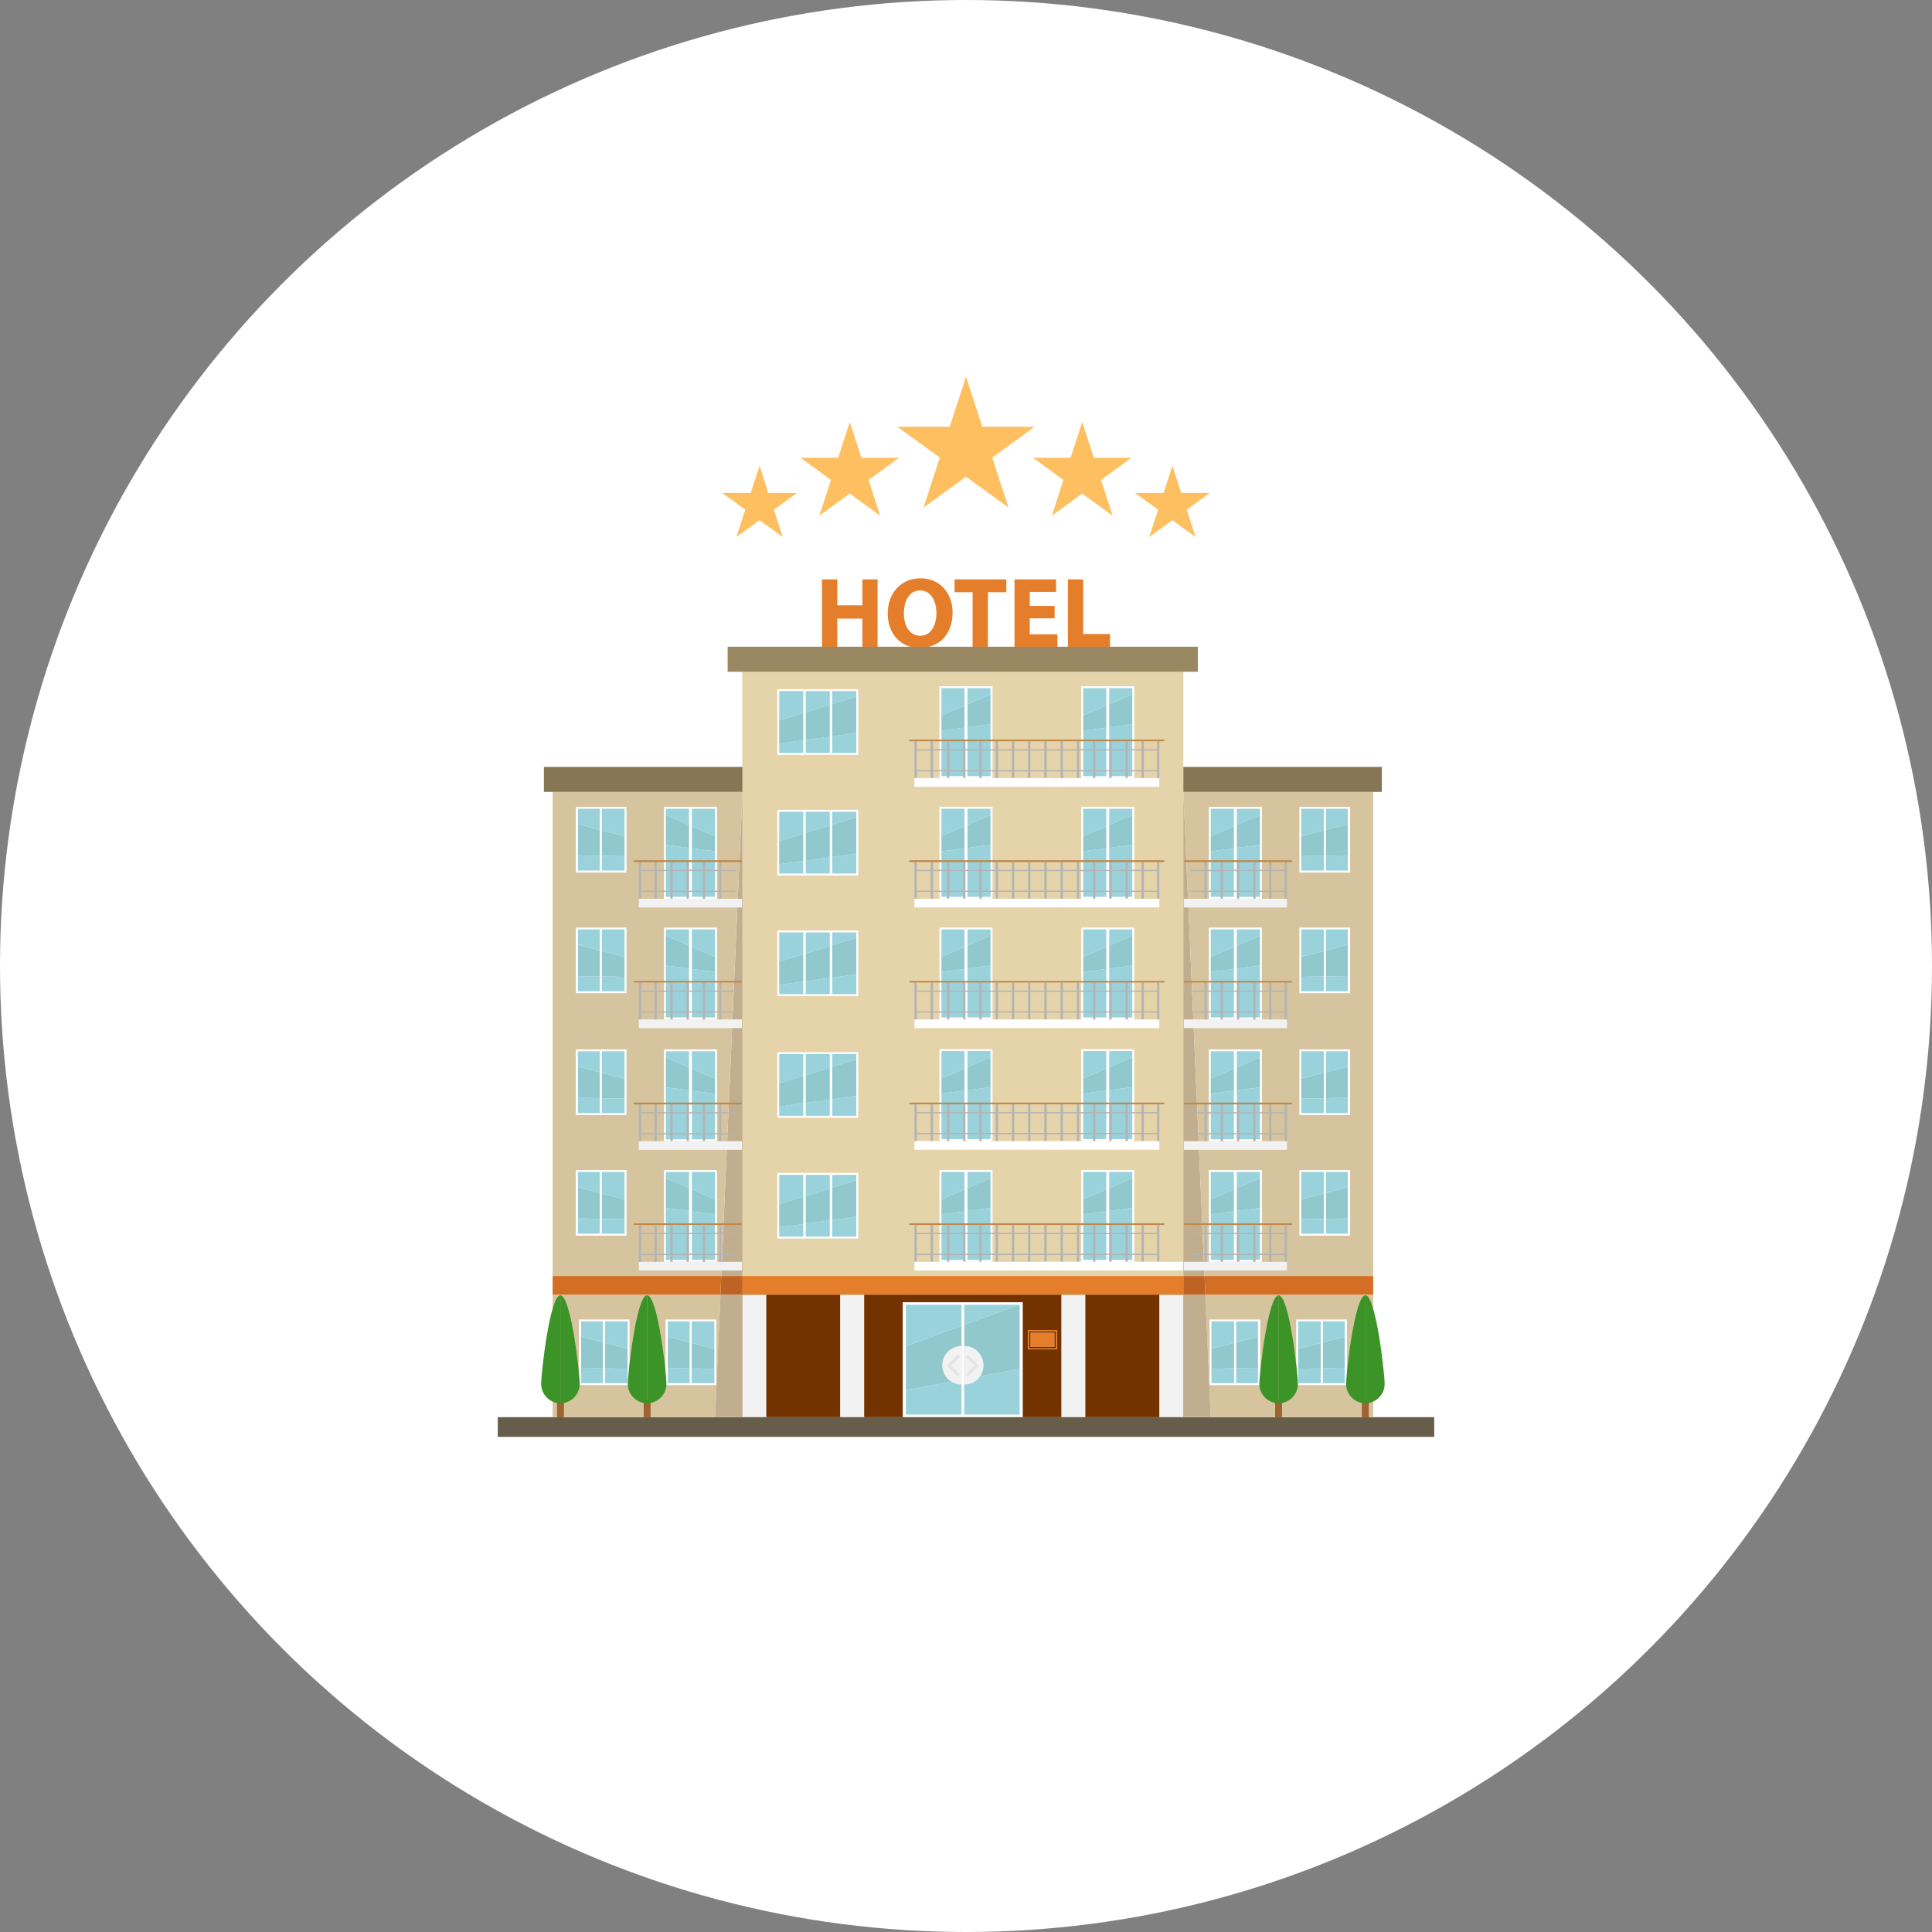 <?xml version="1.0" encoding="UTF-8"?>
<svg id="_レイヤー_2" data-name="レイヤー 2" xmlns="http://www.w3.org/2000/svg" viewBox="0 0 196 196">
  <rect x="0" y="0" width="196" height="196" fill="#808080" stroke="none"/>
  <defs>
    <style>
      .cls-1 {
        fill: none;
      }

      .cls-2 {
        fill: #f2f2f2;
      }

      .cls-3 {
        fill: #e57e2a;
      }

      .cls-4 {
        fill: #fff;
      }

      .cls-5 {
        fill: #e5e5e5;
      }

      .cls-6 {
        fill: #e5d3aa;
      }

      .cls-7 {
        fill: #febf61;
      }

      .cls-8 {
        fill: #665e4b;
      }

      .cls-9 {
        fill: #998862;
      }

      .cls-10 {
        fill: #91c8ce;
      }

      .cls-11 {
        fill: #9f6331;
      }

      .cls-12 {
        fill: #c1ae8e;
      }

      .cls-13 {
        fill: #b3b3b3;
      }

      .cls-14 {
        fill: #333;
      }

      .cls-15 {
        fill: #bf6325;
      }

      .cls-16 {
        fill: #be894a;
      }

      .cls-17 {
        fill: #d36f24;
      }

      .cls-18 {
        fill: #d6c49f;
      }

      .cls-19 {
        fill: #3c9327;
      }

      .cls-20 {
        fill: #9ad2db;
      }

      .cls-21 {
        fill: #723300;
      }

      .cls-22 {
        fill: #877654;
      }
    </style>
  </defs>
  <g id="_デザイン" data-name="デザイン">
    <g>
      <circle class="cls-4" cx="98" cy="98" r="98"/>
      <g>
        <rect class="cls-8" x="50.5" y="143.77" width="95" height="2"/>
        <rect class="cls-6" x="75.3" y="68.16" width="44.75" height="75.62"/>
        <rect class="cls-3" x="75.3" y="129.45" width="44.75" height="1.91"/>
        <path class="cls-3" d="M84.94,58.78v2.63h2.55v-2.63h1.54v6.84h-1.54v-2.86h-2.55v2.86h-1.55v-6.84h1.55Z"/>
        <path class="cls-3" d="M96.64,62.13c0,2.24-1.36,3.6-3.36,3.6s-3.22-1.53-3.22-3.48c0-2.05,1.31-3.58,3.33-3.58s3.25,1.57,3.25,3.46Zm-4.94,.09c0,1.34,.63,2.28,1.66,2.28s1.64-.99,1.64-2.32c0-1.23-.59-2.28-1.65-2.28s-1.65,.99-1.65,2.32Z"/>
        <path class="cls-3" d="M98.68,60.08h-1.84v-1.3h5.25v1.3h-1.87v5.54h-1.55v-5.54Z"/>
        <path class="cls-3" d="M106.99,62.73h-2.52v1.62h2.81v1.27h-4.36v-6.84h4.22v1.27h-2.67v1.42h2.52v1.26Z"/>
        <path class="cls-3" d="M108.34,58.78h1.55v5.54h2.72v1.3h-4.27v-6.84Z"/>
        <rect class="cls-9" x="73.82" y="65.61" width="47.7" height="2.54"/>
        <polygon class="cls-7" points="98 38.22 99.65 43.29 104.97 43.29 100.66 46.42 102.31 51.49 98 48.36 93.69 51.49 95.34 46.42 91.02 43.29 96.35 43.29 98 38.22"/>
        <polygon class="cls-7" points="109.79 42.81 110.97 46.44 114.79 46.44 111.7 48.69 112.88 52.32 109.79 50.07 106.71 52.32 107.88 48.69 104.8 46.44 108.61 46.44 109.79 42.81"/>
        <polygon class="cls-7" points="118.94 47.25 119.84 50.01 122.74 50.01 120.39 51.71 121.29 54.47 118.94 52.77 116.59 54.47 117.49 51.71 115.14 50.01 118.05 50.01 118.94 47.25"/>
        <polygon class="cls-7" points="86.21 42.81 85.03 46.44 81.21 46.44 84.3 48.69 83.12 52.32 86.21 50.07 89.29 52.32 88.12 48.69 91.2 46.44 87.39 46.44 86.21 42.81"/>
        <polygon class="cls-7" points="77.06 47.25 76.16 50.01 73.26 50.01 75.61 51.71 74.71 54.47 77.06 52.77 79.4 54.47 78.51 51.71 80.86 50.01 77.95 50.01 77.06 47.25"/>
        <rect class="cls-4" x="95.31" y="118.7" width="5.38" height="9.32"/>
        <polygon class="cls-20" points="95.51 127.82 97.85 127.82 97.85 122.89 95.51 123.19 95.51 127.82"/>
        <polygon class="cls-20" points="98.15 127.82 100.49 127.82 100.49 122.55 98.15 122.85 98.15 127.82"/>
        <polygon class="cls-10" points="95.51 121.67 95.51 123.19 97.85 122.89 97.85 120.66 95.51 121.67"/>
        <polygon class="cls-20" points="97.85 118.89 95.51 118.89 95.51 121.67 97.85 120.66 97.85 118.89"/>
        <polygon class="cls-10" points="98.15 120.53 98.15 122.85 100.49 122.55 100.49 119.52 98.15 120.53"/>
        <polygon class="cls-20" points="100.49 118.89 98.15 118.89 98.15 120.53 100.49 119.52 100.49 118.89"/>
        <rect class="cls-4" x="78.86" y="118.99" width="8.21" height="6.66"/>
        <polygon class="cls-20" points="79.05 125.46 81.49 125.46 81.49 124.18 79.05 124.51 79.05 125.46"/>
        <polygon class="cls-20" points="81.49 119.19 79.05 119.19 79.05 122.17 81.49 121.41 81.49 119.19"/>
        <polygon class="cls-10" points="79.05 122.17 79.05 124.51 81.49 124.18 81.49 121.41 79.05 122.17"/>
        <polygon class="cls-20" points="86.87 119.19 84.43 119.19 84.43 120.5 86.87 119.74 86.87 119.19"/>
        <polygon class="cls-20" points="84.43 125.46 86.87 125.46 86.87 123.43 84.43 123.77 84.43 125.46"/>
        <polygon class="cls-10" points="84.43 120.5 84.43 123.77 86.87 123.43 86.87 119.74 84.43 120.5"/>
        <polygon class="cls-20" points="81.74 125.46 84.18 125.46 84.18 123.81 81.74 124.14 81.74 125.46"/>
        <polygon class="cls-20" points="84.18 119.19 81.74 119.19 81.74 121.34 84.18 120.58 84.18 119.19"/>
        <polygon class="cls-10" points="81.74 121.34 81.74 124.14 84.18 123.81 84.18 120.58 81.74 121.34"/>
        <rect class="cls-13" x="92.77" y="124.28" width=".23" height="3.73"/>
        <rect class="cls-13" x="94.42" y="124.28" width=".23" height="3.73"/>
        <rect class="cls-13" x="96.07" y="124.28" width=".23" height="3.73"/>
        <rect class="cls-13" x="97.71" y="124.28" width=".23" height="3.73"/>
        <rect class="cls-13" x="99.36" y="124.28" width=".23" height="3.73"/>
        <rect class="cls-13" x="101.01" y="124.28" width=".23" height="3.73"/>
        <rect class="cls-13" x="102.66" y="124.28" width=".23" height="3.73"/>
        <rect class="cls-13" x="105.95" y="124.28" width=".23" height="3.73"/>
        <rect class="cls-13" x="104.3" y="124.28" width=".23" height="3.73"/>
        <g>
          <rect class="cls-4" x="109.69" y="118.7" width="5.38" height="9.32"/>
          <polygon class="cls-20" points="109.89 127.82 112.23 127.82 112.23 122.89 109.89 123.19 109.89 127.82"/>
          <polygon class="cls-20" points="112.53 127.82 114.87 127.82 114.87 122.55 112.53 122.85 112.53 127.82"/>
          <rect class="cls-4" x="107.15" y="128.01" width="10.46" height=".88"/>
          <polygon class="cls-10" points="109.89 121.67 109.89 123.19 112.23 122.89 112.23 120.66 109.89 121.67"/>
          <polygon class="cls-20" points="112.23 118.89 109.89 118.89 109.89 121.67 112.23 120.66 112.23 118.89"/>
          <polygon class="cls-10" points="112.53 120.53 112.53 122.85 114.87 122.55 114.87 119.52 112.53 120.53"/>
          <polygon class="cls-20" points="114.87 118.89 112.53 118.89 112.53 120.53 114.87 119.52 114.87 118.89"/>
          <rect class="cls-4" x="92.77" y="128.01" width="14.38" height=".88"/>
          <rect class="cls-13" x="107.6" y="124.28" width=".23" height="3.73"/>
          <rect class="cls-13" x="109.25" y="124.28" width=".23" height="3.73"/>
          <rect class="cls-13" x="110.89" y="124.28" width=".23" height="3.73"/>
          <rect class="cls-13" x="112.54" y="124.28" width=".23" height="3.73"/>
          <rect class="cls-13" x="114.19" y="124.28" width=".23" height="3.73"/>
          <rect class="cls-13" x="115.81" y="124.28" width=".23" height="3.73"/>
          <rect class="cls-13" x="117.38" y="124.28" width=".23" height="3.73"/>
          <path class="cls-16" d="M118.16,124.19s-.08,.08-.17,.08h-25.61c-.09,0-.17-.04-.17-.08h0s.08-.09,.17-.09h25.61c.09,0,.17,.04,.17,.09h0Z"/>
          <rect class="cls-13" x="93" y="125.08" width="24.38" height=".12"/>
          <rect class="cls-13" x="93" y="127.2" width="24.38" height=".12"/>
        </g>
        <rect class="cls-4" x="105.72" y="128.01" width="14.38" height=".88"/>
        <rect class="cls-13" x="120.54" y="124.28" width=".23" height="3.73"/>
        <rect class="cls-13" x="120.54" y="112.04" width=".23" height="3.73"/>
        <rect class="cls-13" x="120.54" y="99.68" width=".23" height="3.74"/>
        <rect class="cls-13" x="120.54" y="87.44" width=".23" height="3.73"/>
        <polygon class="cls-12" points="120.05 80.34 120.05 129.45 122.2 129.45 120.05 80.34"/>
        <polygon class="cls-18" points="122.83 143.77 139.31 143.77 139.31 131.35 122.28 131.35 122.83 143.77"/>
        <polygon class="cls-12" points="120.05 131.35 120.05 143.77 122.83 143.77 122.28 131.35 120.05 131.35"/>
        <polygon class="cls-18" points="120.05 80.34 122.2 129.45 139.31 129.45 139.31 80.34 120.05 80.34"/>
        <polygon class="cls-17" points="122.28 131.35 139.31 131.35 139.31 129.45 122.2 129.45 122.28 131.35"/>
        <polygon class="cls-15" points="122.2 129.45 120.05 129.45 120.05 131.35 122.28 131.35 122.2 129.45"/>
        <rect class="cls-4" x="122.71" y="133.86" width="5.15" height="6.66"/>
        <polygon class="cls-1" points="125.2 136.24 125.2 138.82 125.41 138.81 125.41 136.18 125.2 136.24"/>
        <polygon class="cls-10" points="122.9 136.83 122.9 138.86 125.2 138.82 125.2 136.24 122.9 136.83"/>
        <polygon class="cls-20" points="125.2 134.05 122.9 134.05 122.9 136.83 125.2 136.24 125.2 134.05"/>
        <polygon class="cls-20" points="122.9 140.32 125.2 140.32 125.2 138.82 122.9 138.86 122.9 140.32"/>
        <polygon class="cls-20" points="125.41 140.32 127.62 140.32 127.62 138.77 125.41 138.81 125.41 140.32"/>
        <polygon class="cls-10" points="125.41 136.18 125.41 138.81 127.62 138.77 127.62 135.61 125.41 136.18"/>
        <polygon class="cls-20" points="127.62 134.05 125.41 134.05 125.41 136.18 127.62 135.61 127.62 134.05"/>
        <rect class="cls-4" x="131.5" y="133.86" width="5.15" height="6.66"/>
        <polygon class="cls-1" points="133.99 136.24 133.99 138.82 134.21 138.81 134.21 136.18 133.99 136.24"/>
        <polygon class="cls-10" points="131.7 136.83 131.7 138.86 133.99 138.82 133.99 136.24 131.7 136.83"/>
        <polygon class="cls-20" points="133.99 134.05 131.7 134.05 131.7 136.83 133.99 136.24 133.99 134.05"/>
        <polygon class="cls-20" points="131.7 140.32 133.99 140.32 133.99 138.82 131.7 138.86 131.7 140.32"/>
        <polygon class="cls-20" points="134.21 140.32 136.42 140.32 136.42 138.77 134.21 138.81 134.21 140.32"/>
        <polygon class="cls-10" points="134.21 136.18 134.21 138.81 136.42 138.77 136.42 135.61 134.21 136.18"/>
        <polygon class="cls-20" points="136.42 134.05 134.21 134.05 134.21 136.18 136.42 135.61 136.42 134.05"/>
        <rect class="cls-11" x="138.16" y="142.07" width=".7" height="1.71"/>
        <path class="cls-19" d="M136.56,140.4c0,1.08,.88,1.96,1.96,1.96v-10.95c-1.08,0-1.96,7.92-1.96,9Z"/>
        <path class="cls-19" d="M138.51,131.41v10.95c1.08,0,1.96-.88,1.96-1.96s-.88-9-1.96-9Z"/>
        <rect class="cls-11" x="129.36" y="142.07" width=".7" height="1.71"/>
        <path class="cls-19" d="M127.76,140.4c0,1.08,.88,1.96,1.96,1.96v-10.95c-1.08,0-1.96,7.92-1.96,9Z"/>
        <path class="cls-19" d="M129.71,131.41v10.95c1.08,0,1.96-.88,1.96-1.96s-.88-9-1.96-9Z"/>
        <rect class="cls-22" x="120.05" y="77.8" width="20.14" height="2.54"/>
        <rect class="cls-4" x="131.82" y="118.7" width="5.15" height="6.66"/>
        <polygon class="cls-10" points="132.01 121.67 132.01 123.7 134.31 123.66 134.31 121.07 132.01 121.67"/>
        <polygon class="cls-20" points="134.31 118.89 132.01 118.89 132.01 121.67 134.31 121.07 134.31 118.89"/>
        <polygon class="cls-20" points="132.01 125.16 134.31 125.16 134.31 123.66 132.01 123.7 132.01 125.16"/>
        <polygon class="cls-20" points="134.52 125.16 136.73 125.16 136.73 123.61 134.52 123.65 134.52 125.16"/>
        <polygon class="cls-10" points="134.52 121.02 134.52 123.65 136.73 123.61 136.73 120.45 134.52 121.02"/>
        <polygon class="cls-20" points="136.73 118.89 134.52 118.89 134.52 121.02 136.73 120.45 136.73 118.89"/>
        <rect class="cls-4" x="122.64" y="118.7" width="5.38" height="9.32"/>
        <polygon class="cls-20" points="122.83 127.82 125.18 127.82 125.18 122.89 122.83 123.19 122.83 127.82"/>
        <polygon class="cls-20" points="125.47 127.82 127.82 127.82 127.82 122.55 125.47 122.85 125.47 127.82"/>
        <rect class="cls-2" x="120.1" y="128.01" width="10.46" height=".88"/>
        <polygon class="cls-10" points="122.83 121.67 122.83 123.19 125.18 122.89 125.18 120.66 122.83 121.67"/>
        <polygon class="cls-20" points="125.18 118.89 122.83 118.89 122.83 121.67 125.18 120.66 125.18 118.89"/>
        <polygon class="cls-10" points="125.47 120.53 125.47 122.85 127.82 122.55 127.82 119.52 125.47 120.53"/>
        <polygon class="cls-20" points="127.82 118.89 125.47 118.89 125.47 120.53 127.82 119.52 127.82 118.89"/>
        <rect class="cls-13" x="122.19" y="124.28" width=".23" height="3.73"/>
        <rect class="cls-13" x="123.84" y="124.28" width=".23" height="3.73"/>
        <rect class="cls-13" x="125.49" y="124.28" width=".23" height="3.73"/>
        <rect class="cls-13" x="127.14" y="124.28" width=".23" height="3.73"/>
        <rect class="cls-13" x="128.75" y="124.28" width=".23" height="3.73"/>
        <rect class="cls-13" x="130.33" y="124.28" width=".23" height="3.73"/>
        <path class="cls-16" d="M131.11,124.19s-.03,.08-.07,.08h-10.87s-.07-.04-.07-.08h0s.03-.09,.07-.09h10.87s.07,.04,.07,.09h0Z"/>
        <rect class="cls-13" x="120.77" y="125.08" width="9.56" height=".12"/>
        <rect class="cls-13" x="120.77" y="127.2" width="9.56" height=".12"/>
        <rect class="cls-4" x="131.82" y="106.46" width="5.15" height="6.66"/>
        <polygon class="cls-10" points="132.01 109.43 132.01 111.46 134.31 111.42 134.31 108.84 132.01 109.43"/>
        <polygon class="cls-20" points="134.31 106.65 132.01 106.65 132.01 109.43 134.31 108.84 134.31 106.65"/>
        <polygon class="cls-20" points="132.01 112.92 134.31 112.92 134.31 111.42 132.01 111.46 132.01 112.92"/>
        <polygon class="cls-20" points="134.52 112.92 136.73 112.92 136.73 111.37 134.52 111.41 134.52 112.92"/>
        <polygon class="cls-10" points="134.52 108.78 134.52 111.41 136.73 111.37 136.73 108.21 134.52 108.78"/>
        <polygon class="cls-20" points="136.73 106.65 134.52 106.65 134.52 108.78 136.73 108.21 136.73 106.65"/>
        <rect class="cls-4" x="122.64" y="106.46" width="5.38" height="9.32"/>
        <polygon class="cls-20" points="122.83 115.58 125.18 115.58 125.18 110.65 122.83 110.96 122.83 115.58"/>
        <polygon class="cls-20" points="125.47 115.58 127.82 115.58 127.82 110.31 125.47 110.61 125.47 115.58"/>
        <rect class="cls-2" x="120.1" y="115.77" width="10.46" height=".88"/>
        <polygon class="cls-10" points="122.83 109.43 122.83 110.96 125.18 110.65 125.18 108.42 122.83 109.43"/>
        <polygon class="cls-20" points="125.18 106.65 122.83 106.65 122.83 109.43 125.18 108.42 125.18 106.65"/>
        <polygon class="cls-10" points="125.47 108.29 125.47 110.61 127.82 110.31 127.82 107.28 125.47 108.29"/>
        <polygon class="cls-20" points="127.82 106.65 125.47 106.65 125.47 108.29 127.82 107.28 127.82 106.65"/>
        <rect class="cls-13" x="122.19" y="112.04" width=".23" height="3.73"/>
        <rect class="cls-13" x="123.84" y="112.04" width=".23" height="3.73"/>
        <rect class="cls-13" x="125.49" y="112.04" width=".23" height="3.73"/>
        <rect class="cls-13" x="127.14" y="112.04" width=".23" height="3.73"/>
        <rect class="cls-13" x="128.75" y="112.04" width=".23" height="3.73"/>
        <rect class="cls-13" x="130.33" y="112.04" width=".23" height="3.73"/>
        <path class="cls-16" d="M131.11,111.95s-.03,.09-.07,.09h-10.87s-.07-.04-.07-.09h0s.03-.09,.07-.09h10.87s.07,.04,.07,.09h0Z"/>
        <rect class="cls-13" x="120.77" y="112.84" width="9.56" height=".12"/>
        <rect class="cls-13" x="120.77" y="114.96" width="9.56" height=".12"/>
        <rect class="cls-4" x="131.82" y="94.1" width="5.15" height="6.66"/>
        <polygon class="cls-10" points="132.01 97.07 132.01 99.1 134.31 99.06 134.31 96.48 132.01 97.07"/>
        <polygon class="cls-20" points="134.31 94.29 132.01 94.29 132.01 97.07 134.31 96.48 134.31 94.29"/>
        <polygon class="cls-20" points="132.01 100.56 134.31 100.56 134.31 99.06 132.01 99.1 132.01 100.56"/>
        <polygon class="cls-20" points="134.52 100.56 136.73 100.56 136.73 99.02 134.52 99.06 134.52 100.56"/>
        <polygon class="cls-10" points="134.52 96.42 134.52 99.06 136.73 99.02 136.73 95.85 134.52 96.42"/>
        <polygon class="cls-20" points="136.73 94.29 134.52 94.29 134.52 96.42 136.73 95.85 136.73 94.29"/>
        <rect class="cls-4" x="122.64" y="94.1" width="5.38" height="9.32"/>
        <polygon class="cls-20" points="122.83 103.22 125.18 103.22 125.18 98.3 122.83 98.6 122.83 103.22"/>
        <polygon class="cls-20" points="125.47 103.22 127.82 103.22 127.82 97.95 125.47 98.26 125.47 103.22"/>
        <rect class="cls-2" x="120.1" y="103.42" width="10.46" height=".88"/>
        <polygon class="cls-10" points="122.83 97.07 122.83 98.6 125.18 98.3 125.18 96.06 122.83 97.07"/>
        <polygon class="cls-20" points="125.18 94.29 122.83 94.29 122.83 97.07 125.18 96.06 125.18 94.29"/>
        <polygon class="cls-10" points="125.47 95.93 125.47 98.26 127.82 97.95 127.82 94.92 125.47 95.93"/>
        <polygon class="cls-20" points="127.82 94.29 125.47 94.29 125.47 95.93 127.82 94.92 127.82 94.29"/>
        <rect class="cls-13" x="122.19" y="99.68" width=".23" height="3.74"/>
        <rect class="cls-13" x="123.84" y="99.68" width=".23" height="3.74"/>
        <rect class="cls-13" x="125.49" y="99.68" width=".23" height="3.74"/>
        <rect class="cls-13" x="127.14" y="99.68" width=".23" height="3.74"/>
        <rect class="cls-13" x="128.75" y="99.68" width=".23" height="3.74"/>
        <rect class="cls-13" x="130.33" y="99.68" width=".23" height="3.74"/>
        <path class="cls-16" d="M131.11,99.6s-.03,.08-.07,.08h-10.87s-.07-.04-.07-.08h0s.03-.08,.07-.08h10.87s.07,.04,.07,.08h0Z"/>
        <rect class="cls-13" x="120.77" y="100.49" width="9.56" height=".12"/>
        <rect class="cls-13" x="120.77" y="102.6" width="9.56" height=".12"/>
        <rect class="cls-4" x="131.82" y="81.86" width="5.15" height="6.66"/>
        <polygon class="cls-10" points="132.01 84.83 132.01 86.86 134.31 86.82 134.31 84.24 132.01 84.83"/>
        <polygon class="cls-20" points="134.31 82.05 132.01 82.05 132.01 84.83 134.31 84.24 134.31 82.05"/>
        <polygon class="cls-20" points="132.01 88.32 134.31 88.32 134.31 86.82 132.01 86.86 132.01 88.32"/>
        <polygon class="cls-20" points="134.52 88.32 136.73 88.32 136.73 86.78 134.52 86.82 134.52 88.32"/>
        <polygon class="cls-10" points="134.52 84.18 134.52 86.82 136.73 86.78 136.73 83.61 134.52 84.18"/>
        <polygon class="cls-20" points="136.73 82.05 134.52 82.05 134.52 84.18 136.73 83.61 136.73 82.05"/>
        <rect class="cls-4" x="122.64" y="81.86" width="5.38" height="9.32"/>
        <polygon class="cls-20" points="122.83 90.98 125.18 90.98 125.18 86.06 122.83 86.36 122.83 90.98"/>
        <polygon class="cls-20" points="125.47 90.98 127.82 90.98 127.82 85.71 125.47 86.02 125.47 90.98"/>
        <rect class="cls-2" x="120.1" y="91.18" width="10.46" height=".88"/>
        <polygon class="cls-10" points="122.83 84.83 122.83 86.36 125.18 86.06 125.18 83.82 122.83 84.83"/>
        <polygon class="cls-20" points="125.18 82.05 122.83 82.05 122.83 84.83 125.18 83.82 125.18 82.05"/>
        <polygon class="cls-10" points="125.47 83.69 125.47 86.02 127.82 85.71 127.82 82.68 125.47 83.69"/>
        <polygon class="cls-20" points="127.82 82.05 125.47 82.05 125.47 83.69 127.82 82.68 127.82 82.05"/>
        <rect class="cls-13" x="122.19" y="87.44" width=".23" height="3.73"/>
        <rect class="cls-13" x="123.84" y="87.44" width=".23" height="3.73"/>
        <rect class="cls-13" x="125.49" y="87.44" width=".23" height="3.73"/>
        <rect class="cls-13" x="127.14" y="87.44" width=".23" height="3.73"/>
        <rect class="cls-13" x="128.75" y="87.44" width=".23" height="3.73"/>
        <rect class="cls-13" x="130.33" y="87.44" width=".23" height="3.73"/>
        <path class="cls-16" d="M131.11,87.36s-.03,.09-.07,.09h-10.87s-.07-.04-.07-.09h0s.03-.09,.07-.09h10.87s.07,.04,.07,.09h0Z"/>
        <rect class="cls-13" x="120.77" y="88.25" width="9.56" height=".12"/>
        <rect class="cls-13" x="120.77" y="90.36" width="9.56" height=".12"/>
        <polygon class="cls-12" points="75.32 80.34 75.32 129.45 73.17 129.45 75.32 80.34"/>
        <polygon class="cls-18" points="72.54 143.77 56.06 143.77 56.06 131.35 73.09 131.35 72.54 143.77"/>
        <polygon class="cls-12" points="75.32 131.35 75.32 143.77 72.54 143.77 73.09 131.35 75.32 131.35"/>
        <polygon class="cls-18" points="75.32 80.34 73.17 129.45 56.06 129.45 56.06 80.34 75.32 80.34"/>
        <polygon class="cls-17" points="73.09 131.35 56.06 131.35 56.06 129.45 73.17 129.45 73.09 131.35"/>
        <polygon class="cls-15" points="73.17 129.45 75.32 129.45 75.32 131.35 73.09 131.35 73.17 129.45"/>
        <rect class="cls-4" x="67.52" y="133.86" width="5.15" height="6.66"/>
        <polygon class="cls-1" points="70.17 136.24 70.17 138.82 69.96 138.81 69.96 136.18 70.17 136.24"/>
        <polygon class="cls-10" points="72.47 136.83 72.47 138.86 70.17 138.82 70.17 136.24 72.47 136.83"/>
        <polygon class="cls-20" points="70.17 134.05 72.47 134.05 72.47 136.83 70.17 136.24 70.17 134.05"/>
        <polygon class="cls-20" points="72.47 140.32 70.17 140.32 70.17 138.82 72.47 138.86 72.47 140.32"/>
        <polygon class="cls-20" points="69.96 140.32 67.75 140.32 67.75 138.77 69.96 138.81 69.96 140.32"/>
        <polygon class="cls-10" points="69.96 136.18 69.96 138.81 67.75 138.77 67.75 135.61 69.96 136.18"/>
        <polygon class="cls-20" points="67.75 134.05 69.96 134.05 69.96 136.18 67.75 135.61 67.75 134.05"/>
        <rect class="cls-4" x="58.72" y="133.86" width="5.15" height="6.66"/>
        <polygon class="cls-1" points="61.38 136.24 61.38 138.82 61.16 138.81 61.16 136.18 61.38 136.24"/>
        <polygon class="cls-10" points="63.67 136.83 63.67 138.86 61.38 138.82 61.38 136.24 63.67 136.83"/>
        <polygon class="cls-20" points="61.38 134.05 63.67 134.05 63.67 136.83 61.38 136.24 61.38 134.05"/>
        <polygon class="cls-20" points="63.67 140.32 61.38 140.32 61.38 138.82 63.67 138.86 63.67 140.32"/>
        <polygon class="cls-20" points="61.16 140.32 58.95 140.32 58.95 138.77 61.16 138.81 61.16 140.32"/>
        <polygon class="cls-10" points="61.16 136.18 61.16 138.81 58.95 138.77 58.95 135.61 61.16 136.18"/>
        <polygon class="cls-20" points="58.95 134.05 61.16 134.05 61.16 136.18 58.95 135.61 58.95 134.05"/>
        <rect class="cls-11" x="56.51" y="142.07" width=".7" height="1.71"/>
        <path class="cls-19" d="M58.81,140.4c0,1.08-.88,1.96-1.96,1.96v-10.95c1.08,0,1.96,7.92,1.96,9Z"/>
        <path class="cls-19" d="M56.86,131.41v10.95c-1.08,0-1.96-.88-1.96-1.96s.88-9,1.96-9Z"/>
        <rect class="cls-11" x="65.3" y="142.07" width=".7" height="1.71"/>
        <path class="cls-19" d="M67.61,140.4c0,1.08-.88,1.96-1.96,1.96v-10.95c1.08,0,1.96,7.92,1.96,9Z"/>
        <path class="cls-19" d="M65.65,131.41v10.95c-1.08,0-1.96-.88-1.96-1.96s.88-9,1.96-9Z"/>
        <rect class="cls-22" x="55.18" y="77.8" width="20.14" height="2.54"/>
        <rect class="cls-4" x="58.41" y="118.7" width="5.15" height="6.66"/>
        <polygon class="cls-10" points="63.36 121.67 63.36 123.7 61.06 123.66 61.06 121.07 63.36 121.67"/>
        <polygon class="cls-20" points="61.06 118.89 63.36 118.89 63.36 121.67 61.06 121.07 61.06 118.89"/>
        <polygon class="cls-20" points="63.36 125.16 61.06 125.16 61.06 123.66 63.36 123.7 63.36 125.16"/>
        <polygon class="cls-20" points="60.85 125.16 58.64 125.16 58.64 123.61 60.85 123.65 60.85 125.16"/>
        <polygon class="cls-10" points="60.85 121.02 60.85 123.65 58.64 123.61 58.64 120.45 60.85 121.02"/>
        <polygon class="cls-20" points="58.64 118.89 60.85 118.89 60.85 121.02 58.64 120.45 58.64 118.89"/>
        <rect class="cls-4" x="67.36" y="118.7" width="5.38" height="9.32"/>
        <polygon class="cls-20" points="72.54 127.82 70.19 127.82 70.19 122.89 72.54 123.19 72.54 127.82"/>
        <polygon class="cls-20" points="69.9 127.82 67.55 127.82 67.55 122.55 69.9 122.85 69.9 127.82"/>
        <rect class="cls-2" x="64.81" y="128.01" width="10.46" height=".88"/>
        <polygon class="cls-10" points="72.54 121.67 72.54 123.19 70.19 122.89 70.19 120.66 72.54 121.67"/>
        <polygon class="cls-20" points="70.19 118.89 72.54 118.89 72.54 121.67 70.19 120.66 70.19 118.89"/>
        <polygon class="cls-10" points="69.9 120.53 69.9 122.85 67.55 122.55 67.55 119.52 69.9 120.53"/>
        <polygon class="cls-20" points="67.55 118.89 69.9 118.89 69.9 120.53 67.55 119.52 67.55 118.89"/>
        <rect class="cls-13" x="72.95" y="124.28" width=".23" height="3.73"/>
        <rect class="cls-13" x="71.3" y="124.28" width=".23" height="3.73"/>
        <rect class="cls-13" x="69.65" y="124.28" width=".23" height="3.73"/>
        <rect class="cls-13" x="68.01" y="124.28" width=".23" height="3.73"/>
        <rect class="cls-13" x="66.39" y="124.28" width=".23" height="3.73"/>
        <rect class="cls-13" x="64.81" y="124.28" width=".23" height="3.73"/>
        <path class="cls-16" d="M64.26,124.19s.03,.08,.07,.08h10.87s.07-.04,.07-.08h0s-.03-.09-.07-.09h-10.87s-.07,.04-.07,.09h0Z"/>
        <rect class="cls-13" x="65.04" y="125.08" width="9.56" height=".12"/>
        <rect class="cls-13" x="65.04" y="127.2" width="9.56" height=".12"/>
        <rect class="cls-4" x="58.41" y="106.46" width="5.15" height="6.66"/>
        <polygon class="cls-10" points="63.36 109.43 63.36 111.46 61.06 111.42 61.06 108.84 63.36 109.43"/>
        <polygon class="cls-20" points="61.06 106.65 63.36 106.65 63.36 109.43 61.06 108.84 61.06 106.65"/>
        <polygon class="cls-20" points="63.36 112.92 61.06 112.92 61.06 111.42 63.36 111.46 63.36 112.92"/>
        <polygon class="cls-20" points="60.85 112.92 58.64 112.92 58.64 111.37 60.85 111.41 60.85 112.92"/>
        <polygon class="cls-10" points="60.85 108.78 60.85 111.41 58.64 111.37 58.64 108.21 60.85 108.78"/>
        <polygon class="cls-20" points="58.64 106.65 60.85 106.65 60.85 108.78 58.64 108.21 58.64 106.65"/>
        <rect class="cls-4" x="67.36" y="106.46" width="5.38" height="9.32"/>
        <polygon class="cls-20" points="72.54 115.58 70.19 115.58 70.19 110.65 72.54 110.96 72.54 115.58"/>
        <polygon class="cls-20" points="69.9 115.58 67.55 115.58 67.55 110.31 69.9 110.61 69.9 115.58"/>
        <rect class="cls-2" x="64.81" y="115.77" width="10.46" height=".88"/>
        <polygon class="cls-10" points="72.54 109.43 72.54 110.96 70.19 110.65 70.19 108.42 72.54 109.43"/>
        <polygon class="cls-20" points="70.19 106.65 72.54 106.65 72.54 109.43 70.19 108.42 70.19 106.65"/>
        <polygon class="cls-10" points="69.9 108.29 69.9 110.61 67.55 110.31 67.55 107.28 69.9 108.29"/>
        <polygon class="cls-20" points="67.55 106.65 69.9 106.65 69.9 108.29 67.55 107.28 67.55 106.65"/>
        <rect class="cls-13" x="72.95" y="112.04" width=".23" height="3.73"/>
        <rect class="cls-13" x="71.3" y="112.04" width=".23" height="3.73"/>
        <rect class="cls-13" x="69.65" y="112.04" width=".23" height="3.73"/>
        <rect class="cls-13" x="68.01" y="112.04" width=".23" height="3.73"/>
        <rect class="cls-13" x="66.39" y="112.04" width=".23" height="3.73"/>
        <rect class="cls-13" x="64.81" y="112.04" width=".23" height="3.73"/>
        <path class="cls-16" d="M64.26,111.95s.03,.09,.07,.09h10.87s.07-.04,.07-.09h0s-.03-.09-.07-.09h-10.87s-.07,.04-.07,.09h0Z"/>
        <rect class="cls-13" x="65.04" y="112.84" width="9.56" height=".12"/>
        <rect class="cls-13" x="65.04" y="114.96" width="9.56" height=".12"/>
        <rect class="cls-4" x="58.41" y="94.1" width="5.15" height="6.66"/>
        <polygon class="cls-10" points="63.36 97.07 63.36 99.1 61.06 99.06 61.06 96.48 63.36 97.07"/>
        <polygon class="cls-20" points="61.06 94.29 63.36 94.29 63.36 97.07 61.06 96.48 61.06 94.29"/>
        <polygon class="cls-20" points="63.36 100.56 61.06 100.56 61.06 99.06 63.36 99.1 63.36 100.56"/>
        <polygon class="cls-20" points="60.85 100.56 58.64 100.56 58.64 99.02 60.85 99.06 60.85 100.56"/>
        <polygon class="cls-10" points="60.85 96.42 60.85 99.06 58.64 99.02 58.64 95.85 60.85 96.42"/>
        <polygon class="cls-20" points="58.64 94.29 60.85 94.29 60.85 96.42 58.64 95.85 58.64 94.29"/>
        <rect class="cls-4" x="67.36" y="94.1" width="5.38" height="9.32"/>
        <polygon class="cls-20" points="72.54 103.22 70.19 103.22 70.19 98.3 72.54 98.6 72.54 103.22"/>
        <polygon class="cls-20" points="69.9 103.22 67.55 103.22 67.55 97.95 69.9 98.26 69.9 103.22"/>
        <rect class="cls-2" x="64.81" y="103.42" width="10.46" height=".88"/>
        <polygon class="cls-10" points="72.54 97.07 72.54 98.6 70.19 98.3 70.19 96.06 72.54 97.07"/>
        <polygon class="cls-20" points="70.19 94.29 72.54 94.29 72.54 97.07 70.19 96.06 70.19 94.29"/>
        <polygon class="cls-10" points="69.9 95.93 69.9 98.26 67.55 97.95 67.55 94.92 69.9 95.93"/>
        <polygon class="cls-20" points="67.55 94.29 69.9 94.29 69.9 95.93 67.55 94.92 67.55 94.29"/>
        <rect class="cls-13" x="72.95" y="99.68" width=".23" height="3.74"/>
        <rect class="cls-13" x="71.3" y="99.68" width=".23" height="3.74"/>
        <rect class="cls-13" x="69.65" y="99.68" width=".23" height="3.74"/>
        <rect class="cls-13" x="68.01" y="99.68" width=".23" height="3.74"/>
        <rect class="cls-13" x="66.39" y="99.68" width=".23" height="3.74"/>
        <rect class="cls-13" x="64.81" y="99.68" width=".23" height="3.74"/>
        <path class="cls-16" d="M64.26,99.6s.03,.08,.07,.08h10.87s.07-.04,.07-.08h0s-.03-.08-.07-.08h-10.87s-.07,.04-.07,.08h0Z"/>
        <rect class="cls-13" x="65.04" y="100.49" width="9.56" height=".12"/>
        <rect class="cls-13" x="65.04" y="102.6" width="9.56" height=".12"/>
        <rect class="cls-4" x="58.41" y="81.86" width="5.15" height="6.66"/>
        <polygon class="cls-10" points="63.36 84.83 63.36 86.86 61.06 86.82 61.06 84.24 63.36 84.83"/>
        <polygon class="cls-20" points="61.06 82.05 63.36 82.05 63.36 84.83 61.06 84.24 61.06 82.05"/>
        <polygon class="cls-20" points="63.36 88.32 61.06 88.32 61.06 86.82 63.36 86.86 63.36 88.32"/>
        <polygon class="cls-20" points="60.85 88.32 58.64 88.32 58.64 86.78 60.85 86.82 60.85 88.32"/>
        <polygon class="cls-10" points="60.85 84.18 60.85 86.82 58.64 86.78 58.64 83.61 60.85 84.18"/>
        <polygon class="cls-20" points="58.64 82.05 60.85 82.05 60.85 84.18 58.64 83.61 58.64 82.05"/>
        <rect class="cls-4" x="67.36" y="81.86" width="5.38" height="9.32"/>
        <polygon class="cls-20" points="72.54 90.98 70.19 90.98 70.19 86.06 72.54 86.36 72.54 90.98"/>
        <polygon class="cls-20" points="69.9 90.98 67.55 90.98 67.55 85.71 69.9 86.02 69.9 90.98"/>
        <rect class="cls-2" x="64.81" y="91.18" width="10.46" height=".88"/>
        <polygon class="cls-10" points="72.54 84.83 72.54 86.36 70.19 86.06 70.19 83.82 72.54 84.83"/>
        <polygon class="cls-20" points="70.19 82.05 72.54 82.05 72.54 84.83 70.19 83.82 70.19 82.05"/>
        <polygon class="cls-10" points="69.9 83.69 69.9 86.02 67.55 85.71 67.55 82.68 69.9 83.69"/>
        <polygon class="cls-20" points="67.55 82.05 69.9 82.05 69.9 83.69 67.55 82.68 67.55 82.05"/>
        <rect class="cls-13" x="72.95" y="87.44" width=".23" height="3.73"/>
        <rect class="cls-13" x="71.3" y="87.44" width=".23" height="3.73"/>
        <rect class="cls-13" x="69.65" y="87.44" width=".23" height="3.73"/>
        <rect class="cls-13" x="68.01" y="87.44" width=".23" height="3.73"/>
        <rect class="cls-13" x="66.39" y="87.44" width=".23" height="3.73"/>
        <rect class="cls-13" x="64.81" y="87.44" width=".23" height="3.73"/>
        <path class="cls-16" d="M64.26,87.36s.03,.09,.07,.09h10.87s.07-.04,.07-.09h0s-.03-.09-.07-.09h-10.87s-.07,.04-.07,.09h0Z"/>
        <rect class="cls-13" x="65.04" y="88.25" width="9.56" height=".12"/>
        <rect class="cls-13" x="65.04" y="90.36" width="9.56" height=".12"/>
        <rect class="cls-4" x="109.69" y="106.44" width="5.38" height="9.32"/>
        <polygon class="cls-20" points="109.89 115.56 112.23 115.56 112.23 110.64 109.89 110.94 109.89 115.56"/>
        <polygon class="cls-20" points="112.53 115.56 114.87 115.56 114.87 110.29 112.53 110.6 112.53 115.56"/>
        <rect class="cls-4" x="107.15" y="115.76" width="10.46" height=".88"/>
        <polygon class="cls-10" points="109.89 109.41 109.89 110.94 112.23 110.64 112.23 108.4 109.89 109.41"/>
        <polygon class="cls-20" points="112.23 106.63 109.89 106.63 109.89 109.41 112.23 108.4 112.23 106.63"/>
        <polygon class="cls-10" points="112.53 108.27 112.53 110.6 114.87 110.29 114.87 107.26 112.53 108.27"/>
        <polygon class="cls-20" points="114.87 106.63 112.53 106.63 112.53 108.27 114.87 107.26 114.87 106.63"/>
        <rect class="cls-4" x="95.31" y="106.44" width="5.38" height="9.32"/>
        <polygon class="cls-20" points="95.51 115.56 97.85 115.56 97.85 110.64 95.51 110.94 95.51 115.56"/>
        <polygon class="cls-20" points="98.15 115.56 100.49 115.56 100.49 110.29 98.15 110.6 98.15 115.56"/>
        <rect class="cls-4" x="92.77" y="115.76" width="14.38" height=".88"/>
        <polygon class="cls-10" points="95.51 109.41 95.51 110.94 97.85 110.64 97.85 108.4 95.51 109.41"/>
        <polygon class="cls-20" points="97.85 106.63 95.51 106.63 95.51 109.41 97.85 108.4 97.85 106.63"/>
        <polygon class="cls-10" points="98.15 108.27 98.15 110.6 100.49 110.29 100.49 107.26 98.15 108.27"/>
        <polygon class="cls-20" points="100.49 106.63 98.15 106.63 98.15 108.27 100.49 107.26 100.49 106.63"/>
        <rect class="cls-4" x="78.86" y="106.74" width="8.21" height="6.66"/>
        <polygon class="cls-20" points="79.05 113.2 81.49 113.2 81.49 111.92 79.05 112.26 79.05 113.2"/>
        <polygon class="cls-20" points="81.49 106.93 79.05 106.93 79.05 109.91 81.49 109.15 81.49 106.93"/>
        <polygon class="cls-10" points="79.05 109.91 79.05 112.26 81.49 111.92 81.49 109.15 79.05 109.91"/>
        <polygon class="cls-20" points="86.87 106.93 84.43 106.93 84.43 108.24 86.87 107.48 86.87 106.93"/>
        <polygon class="cls-20" points="84.43 113.2 86.87 113.2 86.87 111.18 84.43 111.52 84.43 113.2"/>
        <polygon class="cls-10" points="84.43 108.24 84.43 111.52 86.87 111.18 86.87 107.48 84.43 108.24"/>
        <polygon class="cls-20" points="81.74 113.2 84.18 113.2 84.18 111.55 81.74 111.89 81.74 113.2"/>
        <polygon class="cls-20" points="84.18 106.93 81.74 106.93 81.74 109.08 84.18 108.32 84.18 106.93"/>
        <polygon class="cls-10" points="81.74 109.08 81.74 111.89 84.18 111.55 84.18 108.32 81.74 109.08"/>
        <rect class="cls-13" x="92.77" y="112.02" width=".23" height="3.73"/>
        <rect class="cls-13" x="94.42" y="112.02" width=".23" height="3.73"/>
        <rect class="cls-13" x="96.07" y="112.02" width=".23" height="3.73"/>
        <rect class="cls-13" x="97.71" y="112.02" width=".23" height="3.73"/>
        <rect class="cls-13" x="99.36" y="112.02" width=".23" height="3.73"/>
        <rect class="cls-13" x="101.01" y="112.02" width=".23" height="3.73"/>
        <rect class="cls-13" x="102.66" y="112.02" width=".23" height="3.73"/>
        <rect class="cls-13" x="105.95" y="112.02" width=".23" height="3.73"/>
        <rect class="cls-13" x="107.6" y="112.02" width=".23" height="3.73"/>
        <rect class="cls-13" x="109.25" y="112.02" width=".23" height="3.73"/>
        <rect class="cls-13" x="110.89" y="112.02" width=".23" height="3.73"/>
        <rect class="cls-13" x="112.54" y="112.02" width=".23" height="3.73"/>
        <rect class="cls-13" x="114.19" y="112.02" width=".23" height="3.73"/>
        <rect class="cls-13" x="115.81" y="112.02" width=".23" height="3.73"/>
        <rect class="cls-13" x="117.38" y="112.02" width=".23" height="3.73"/>
        <rect class="cls-13" x="104.3" y="112.02" width=".23" height="3.73"/>
        <path class="cls-16" d="M118.16,111.94s-.08,.09-.17,.09h-25.61c-.09,0-.17-.04-.17-.09h0s.08-.08,.17-.08h25.61c.09,0,.17,.04,.17,.08h0Z"/>
        <rect class="cls-13" x="93" y="112.83" width="24.38" height=".12"/>
        <rect class="cls-13" x="93" y="114.94" width="24.38" height=".12"/>
        <rect class="cls-4" x="109.69" y="94.1" width="5.38" height="9.32"/>
        <polygon class="cls-20" points="109.89 103.22 112.23 103.22 112.23 98.3 109.89 98.6 109.89 103.22"/>
        <polygon class="cls-20" points="112.53 103.22 114.87 103.22 114.87 97.95 112.53 98.26 112.53 103.22"/>
        <rect class="cls-4" x="107.15" y="103.42" width="10.46" height=".88"/>
        <polygon class="cls-10" points="109.89 97.07 109.89 98.6 112.23 98.3 112.23 96.06 109.89 97.07"/>
        <polygon class="cls-20" points="112.23 94.29 109.89 94.29 109.89 97.07 112.23 96.06 112.23 94.29"/>
        <polygon class="cls-10" points="112.53 95.93 112.53 98.26 114.87 97.95 114.87 94.92 112.53 95.93"/>
        <polygon class="cls-20" points="114.87 94.29 112.53 94.29 112.53 95.93 114.87 94.92 114.87 94.29"/>
        <rect class="cls-4" x="95.31" y="94.1" width="5.38" height="9.32"/>
        <polygon class="cls-20" points="95.51 103.22 97.85 103.22 97.85 98.3 95.51 98.6 95.51 103.22"/>
        <polygon class="cls-20" points="98.15 103.22 100.49 103.22 100.49 97.95 98.15 98.26 98.15 103.22"/>
        <rect class="cls-4" x="92.77" y="103.42" width="14.38" height=".88"/>
        <polygon class="cls-10" points="95.51 97.07 95.51 98.6 97.85 98.3 97.85 96.06 95.51 97.07"/>
        <polygon class="cls-20" points="97.85 94.29 95.51 94.29 95.51 97.07 97.85 96.06 97.85 94.29"/>
        <polygon class="cls-10" points="98.15 95.93 98.15 98.26 100.49 97.95 100.49 94.92 98.15 95.93"/>
        <polygon class="cls-20" points="100.49 94.29 98.15 94.29 98.15 95.93 100.49 94.92 100.49 94.29"/>
        <rect class="cls-4" x="78.86" y="94.4" width="8.21" height="6.66"/>
        <polygon class="cls-20" points="79.05 100.86 81.49 100.86 81.49 99.58 79.05 99.92 79.05 100.86"/>
        <polygon class="cls-20" points="81.49 94.59 79.05 94.59 79.05 97.57 81.49 96.81 81.49 94.59"/>
        <polygon class="cls-10" points="79.05 97.57 79.05 99.92 81.49 99.58 81.49 96.81 79.05 97.57"/>
        <polygon class="cls-20" points="86.87 94.59 84.43 94.59 84.43 95.9 86.87 95.14 86.87 94.59"/>
        <polygon class="cls-20" points="84.43 100.86 86.87 100.86 86.87 98.84 84.43 99.18 84.43 100.86"/>
        <polygon class="cls-10" points="84.43 95.9 84.43 99.18 86.87 98.84 86.87 95.14 84.43 95.9"/>
        <polygon class="cls-20" points="81.74 100.86 84.18 100.86 84.18 99.21 81.74 99.55 81.74 100.86"/>
        <polygon class="cls-20" points="84.18 94.59 81.74 94.59 81.74 96.74 84.18 95.98 84.18 94.59"/>
        <polygon class="cls-10" points="81.74 96.74 81.74 99.55 84.18 99.21 84.18 95.98 81.74 96.74"/>
        <rect class="cls-13" x="92.77" y="99.68" width=".23" height="3.74"/>
        <rect class="cls-13" x="94.42" y="99.68" width=".23" height="3.74"/>
        <rect class="cls-13" x="96.07" y="99.68" width=".23" height="3.74"/>
        <rect class="cls-13" x="97.71" y="99.68" width=".23" height="3.74"/>
        <rect class="cls-13" x="99.36" y="99.68" width=".23" height="3.74"/>
        <rect class="cls-13" x="101.01" y="99.68" width=".23" height="3.74"/>
        <rect class="cls-13" x="102.66" y="99.68" width=".23" height="3.74"/>
        <rect class="cls-13" x="105.95" y="99.68" width=".23" height="3.74"/>
        <rect class="cls-13" x="107.6" y="99.68" width=".23" height="3.74"/>
        <rect class="cls-13" x="109.25" y="99.68" width=".23" height="3.74"/>
        <rect class="cls-13" x="110.89" y="99.68" width=".23" height="3.74"/>
        <rect class="cls-13" x="112.54" y="99.68" width=".23" height="3.74"/>
        <rect class="cls-13" x="114.19" y="99.68" width=".23" height="3.74"/>
        <rect class="cls-13" x="115.81" y="99.68" width=".23" height="3.74"/>
        <rect class="cls-13" x="117.38" y="99.68" width=".23" height="3.74"/>
        <rect class="cls-13" x="104.3" y="99.68" width=".23" height="3.74"/>
        <path class="cls-16" d="M118.16,99.6s-.08,.08-.17,.08h-25.61c-.09,0-.17-.04-.17-.08h0s.08-.08,.17-.08h25.61c.09,0,.17,.04,.17,.08h0Z"/>
        <rect class="cls-13" x="93" y="100.49" width="24.38" height=".12"/>
        <rect class="cls-13" x="93" y="102.6" width="24.38" height=".12"/>
        <rect class="cls-4" x="109.69" y="69.62" width="5.38" height="9.32"/>
        <polygon class="cls-20" points="109.89 78.74 112.23 78.74 112.23 73.82 109.89 74.12 109.89 78.74"/>
        <polygon class="cls-20" points="112.53 78.74 114.87 78.74 114.87 73.48 112.53 73.78 112.53 78.74"/>
        <rect class="cls-4" x="107.15" y="78.94" width="10.46" height=".88"/>
        <polygon class="cls-10" points="109.89 72.59 109.89 74.12 112.23 73.82 112.23 71.58 109.89 72.59"/>
        <polygon class="cls-20" points="112.23 69.81 109.89 69.81 109.89 72.59 112.23 71.58 112.23 69.81"/>
        <polygon class="cls-10" points="112.53 71.45 112.53 73.78 114.87 73.48 114.87 70.45 112.53 71.45"/>
        <polygon class="cls-20" points="114.87 69.81 112.53 69.81 112.53 71.45 114.87 70.45 114.87 69.81"/>
        <rect class="cls-4" x="95.31" y="69.62" width="5.38" height="9.32"/>
        <polygon class="cls-20" points="95.51 78.74 97.85 78.74 97.85 73.82 95.51 74.12 95.51 78.74"/>
        <polygon class="cls-20" points="98.15 78.74 100.49 78.74 100.49 73.48 98.15 73.78 98.15 78.74"/>
        <rect class="cls-4" x="92.77" y="78.94" width="14.38" height=".88"/>
        <polygon class="cls-10" points="95.51 72.59 95.51 74.12 97.85 73.82 97.85 71.58 95.51 72.59"/>
        <polygon class="cls-20" points="97.85 69.81 95.51 69.81 95.51 72.59 97.85 71.58 97.85 69.81"/>
        <polygon class="cls-10" points="98.15 71.45 98.15 73.78 100.49 73.48 100.49 70.45 98.15 71.45"/>
        <polygon class="cls-20" points="100.49 69.81 98.15 69.81 98.15 71.45 100.49 70.45 100.49 69.81"/>
        <rect class="cls-4" x="78.86" y="69.92" width="8.21" height="6.66"/>
        <polygon class="cls-20" points="79.05 76.38 81.49 76.38 81.49 75.1 79.05 75.44 79.05 76.38"/>
        <polygon class="cls-20" points="81.49 70.11 79.05 70.11 79.05 73.09 81.49 72.34 81.49 70.11"/>
        <polygon class="cls-10" points="79.05 73.09 79.05 75.44 81.49 75.1 81.49 72.34 79.05 73.09"/>
        <polygon class="cls-20" points="86.87 70.11 84.43 70.11 84.43 71.42 86.87 70.67 86.87 70.11"/>
        <polygon class="cls-20" points="84.43 76.38 86.87 76.38 86.87 74.36 84.43 74.7 84.43 76.38"/>
        <polygon class="cls-10" points="84.43 71.42 84.43 74.7 86.87 74.36 86.87 70.67 84.43 71.42"/>
        <polygon class="cls-20" points="81.74 76.38 84.18 76.38 84.18 74.73 81.74 75.07 81.74 76.38"/>
        <polygon class="cls-20" points="84.18 70.11 81.74 70.11 81.74 72.26 84.18 71.5 84.18 70.11"/>
        <polygon class="cls-10" points="81.74 72.26 81.74 75.07 84.18 74.73 84.18 71.5 81.74 72.26"/>
        <rect class="cls-13" x="92.77" y="75.2" width=".23" height="3.73"/>
        <rect class="cls-13" x="94.42" y="75.2" width=".23" height="3.73"/>
        <rect class="cls-13" x="96.07" y="75.2" width=".23" height="3.73"/>
        <rect class="cls-13" x="97.71" y="75.2" width=".23" height="3.73"/>
        <rect class="cls-13" x="99.36" y="75.2" width=".23" height="3.73"/>
        <rect class="cls-13" x="101.01" y="75.2" width=".23" height="3.73"/>
        <rect class="cls-13" x="102.66" y="75.2" width=".23" height="3.73"/>
        <rect class="cls-13" x="105.95" y="75.2" width=".23" height="3.73"/>
        <rect class="cls-13" x="107.6" y="75.2" width=".23" height="3.73"/>
        <rect class="cls-13" x="109.25" y="75.2" width=".23" height="3.73"/>
        <rect class="cls-13" x="110.89" y="75.2" width=".23" height="3.73"/>
        <rect class="cls-13" x="112.54" y="75.2" width=".23" height="3.73"/>
        <rect class="cls-13" x="114.19" y="75.2" width=".23" height="3.73"/>
        <rect class="cls-13" x="115.81" y="75.2" width=".23" height="3.73"/>
        <rect class="cls-13" x="117.38" y="75.2" width=".23" height="3.73"/>
        <rect class="cls-13" x="104.3" y="75.2" width=".23" height="3.73"/>
        <path class="cls-16" d="M118.16,75.12s-.08,.08-.17,.08h-25.61c-.09,0-.17-.04-.17-.08h0s.08-.09,.17-.09h25.61c.09,0,.17,.04,.17,.09h0Z"/>
        <rect class="cls-13" x="93" y="76.01" width="24.38" height=".12"/>
        <rect class="cls-13" x="93" y="78.13" width="24.38" height=".12"/>
        <rect class="cls-4" x="109.69" y="81.86" width="5.38" height="9.32"/>
        <polygon class="cls-20" points="109.89 90.98 112.23 90.98 112.23 86.06 109.89 86.36 109.89 90.98"/>
        <polygon class="cls-20" points="112.53 90.98 114.87 90.98 114.87 85.71 112.53 86.02 112.53 90.98"/>
        <rect class="cls-4" x="107.15" y="91.18" width="10.46" height=".88"/>
        <polygon class="cls-10" points="109.89 84.83 109.89 86.36 112.23 86.06 112.23 83.82 109.89 84.83"/>
        <polygon class="cls-20" points="112.23 82.05 109.89 82.05 109.89 84.83 112.23 83.82 112.23 82.05"/>
        <polygon class="cls-10" points="112.53 83.69 112.53 86.02 114.87 85.71 114.87 82.68 112.53 83.69"/>
        <polygon class="cls-20" points="114.87 82.05 112.53 82.05 112.53 83.69 114.87 82.68 114.87 82.05"/>
        <rect class="cls-4" x="95.31" y="81.86" width="5.38" height="9.32"/>
        <polygon class="cls-20" points="95.51 90.98 97.85 90.98 97.85 86.06 95.51 86.36 95.51 90.98"/>
        <polygon class="cls-20" points="98.15 90.98 100.49 90.98 100.49 85.71 98.15 86.02 98.15 90.98"/>
        <rect class="cls-4" x="92.77" y="91.18" width="14.38" height=".88"/>
        <polygon class="cls-10" points="95.51 84.83 95.51 86.36 97.85 86.06 97.85 83.82 95.51 84.83"/>
        <polygon class="cls-20" points="97.85 82.05 95.51 82.05 95.51 84.83 97.85 83.82 97.85 82.05"/>
        <polygon class="cls-10" points="98.15 83.69 98.15 86.02 100.49 85.71 100.49 82.68 98.15 83.69"/>
        <polygon class="cls-20" points="100.49 82.05 98.15 82.05 98.15 83.69 100.49 82.68 100.49 82.05"/>
        <rect class="cls-4" x="78.86" y="82.16" width="8.21" height="6.66"/>
        <polygon class="cls-20" points="79.05 88.62 81.49 88.62 81.49 87.34 79.05 87.68 79.05 88.62"/>
        <polygon class="cls-20" points="81.49 82.35 79.05 82.35 79.05 85.33 81.49 84.58 81.49 82.35"/>
        <polygon class="cls-10" points="79.05 85.33 79.05 87.68 81.49 87.34 81.49 84.58 79.05 85.33"/>
        <polygon class="cls-20" points="86.87 82.35 84.43 82.35 84.43 83.66 86.87 82.9 86.87 82.35"/>
        <polygon class="cls-20" points="84.43 88.62 86.87 88.62 86.87 86.6 84.43 86.94 84.43 88.62"/>
        <polygon class="cls-10" points="84.43 83.66 84.43 86.94 86.87 86.6 86.87 82.9 84.43 83.66"/>
        <polygon class="cls-20" points="81.74 88.62 84.18 88.62 84.18 86.97 81.74 87.31 81.74 88.62"/>
        <polygon class="cls-20" points="84.18 82.35 81.74 82.35 81.74 84.5 84.18 83.74 84.18 82.35"/>
        <polygon class="cls-10" points="81.74 84.5 81.74 87.31 84.18 86.97 84.18 83.74 81.74 84.5"/>
        <rect class="cls-13" x="92.77" y="87.44" width=".23" height="3.73"/>
        <rect class="cls-13" x="94.42" y="87.44" width=".23" height="3.73"/>
        <rect class="cls-13" x="96.07" y="87.44" width=".23" height="3.73"/>
        <rect class="cls-13" x="97.71" y="87.44" width=".23" height="3.73"/>
        <rect class="cls-13" x="99.36" y="87.44" width=".23" height="3.73"/>
        <rect class="cls-13" x="101.01" y="87.44" width=".23" height="3.73"/>
        <rect class="cls-13" x="102.66" y="87.44" width=".23" height="3.73"/>
        <rect class="cls-13" x="105.95" y="87.44" width=".23" height="3.73"/>
        <rect class="cls-13" x="107.6" y="87.44" width=".23" height="3.73"/>
        <rect class="cls-13" x="109.25" y="87.44" width=".23" height="3.73"/>
        <rect class="cls-13" x="110.89" y="87.44" width=".23" height="3.73"/>
        <rect class="cls-13" x="112.54" y="87.44" width=".23" height="3.73"/>
        <rect class="cls-13" x="114.19" y="87.44" width=".23" height="3.73"/>
        <rect class="cls-13" x="115.81" y="87.44" width=".23" height="3.73"/>
        <rect class="cls-13" x="117.38" y="87.44" width=".23" height="3.73"/>
        <rect class="cls-13" x="104.3" y="87.44" width=".23" height="3.73"/>
        <path class="cls-16" d="M118.16,87.36s-.08,.09-.17,.09h-25.61c-.09,0-.17-.04-.17-.09h0s.08-.09,.17-.09h25.61c.09,0,.17,.04,.17,.09h0Z"/>
        <rect class="cls-13" x="93" y="88.25" width="24.38" height=".12"/>
        <rect class="cls-13" x="93" y="90.36" width="24.38" height=".12"/>
        <rect class="cls-21" x="75.3" y="131.35" width="44.75" height="12.42"/>
        <rect class="cls-4" x="91.58" y="132.11" width="12.18" height="11.66"/>
        <polygon class="cls-1" points="97.54 134.5 97.54 139.97 97.82 139.92 97.82 134.4 97.54 134.5"/>
        <polygon class="cls-20" points="91.9 143.51 97.54 143.51 97.54 139.97 91.9 141.03 91.9 143.51"/>
        <polygon class="cls-10" points="91.9 136.56 91.9 141.03 97.54 139.97 97.54 134.5 91.9 136.56"/>
        <polygon class="cls-20" points="97.54 132.37 91.9 132.37 91.9 136.56 97.54 134.5 97.54 132.37"/>
        <polygon class="cls-20" points="97.82 139.92 97.82 143.51 103.44 143.51 103.44 138.87 97.82 139.92"/>
        <polygon class="cls-10" points="103.44 132.37 103.36 132.37 97.82 134.4 97.82 139.92 103.44 138.87 103.44 132.37"/>
        <polygon class="cls-20" points="97.82 132.37 97.82 134.4 103.36 132.37 97.82 132.37"/>
        <path class="cls-2" d="M95.59,138.51c0,1.08,.88,1.95,1.96,1.95v-3.91c-1.08,0-1.96,.88-1.96,1.95Z"/>
        <path class="cls-5" d="M97.32,137.5c.06,.06,.06,.16,0,.22l-.92,.92c-.06,.06-.16,.06-.22,0h0c-.06-.06-.06-.16,0-.22l.92-.92c.06-.06,.16-.06,.22,0h0Z"/>
        <path class="cls-5" d="M97.32,139.57c-.06,.06-.16,.06-.22,0l-.92-.92c-.06-.06-.06-.16,0-.22h0c.06-.06,.16-.06,.22,0l.92,.92c.06,.06,.06,.16,0,.22h0Z"/>
        <path class="cls-2" d="M99.78,138.51c0,1.08-.87,1.95-1.95,1.95v-3.91c1.08,0,1.95,.88,1.95,1.95Z"/>
        <path class="cls-5" d="M98.05,137.5c-.06,.06-.06,.16,0,.22l.92,.92c.06,.06,.16,.06,.22,0h0c.06-.06,.06-.16,0-.22l-.92-.92c-.06-.06-.16-.06-.22,0h0Z"/>
        <path class="cls-5" d="M98.05,139.57c.06,.06,.16,.06,.22,0l.92-.92c.06-.06,.06-.16,0-.22h0c-.06-.06-.16-.06-.22,0l-.92,.92c-.06,.06-.06,.16,0,.22h0Z"/>
        <rect class="cls-2" x="75.3" y="131.35" width="2.44" height="12.42"/>
        <rect class="cls-2" x="85.23" y="131.35" width="2.44" height="12.42"/>
        <rect class="cls-2" x="107.67" y="131.35" width="2.44" height="12.42"/>
        <rect class="cls-2" x="117.61" y="131.35" width="2.44" height="12.42"/>
        <rect class="cls-3" x="104.27" y="134.93" width="2.98" height="1.97"/>
        <rect class="cls-14" x="104.42" y="135.08" width="2.68" height="1.68"/>
        <rect class="cls-3" x="104.52" y="135.17" width="2.48" height="1.48"/>
      </g>
    </g>
  </g>
</svg>